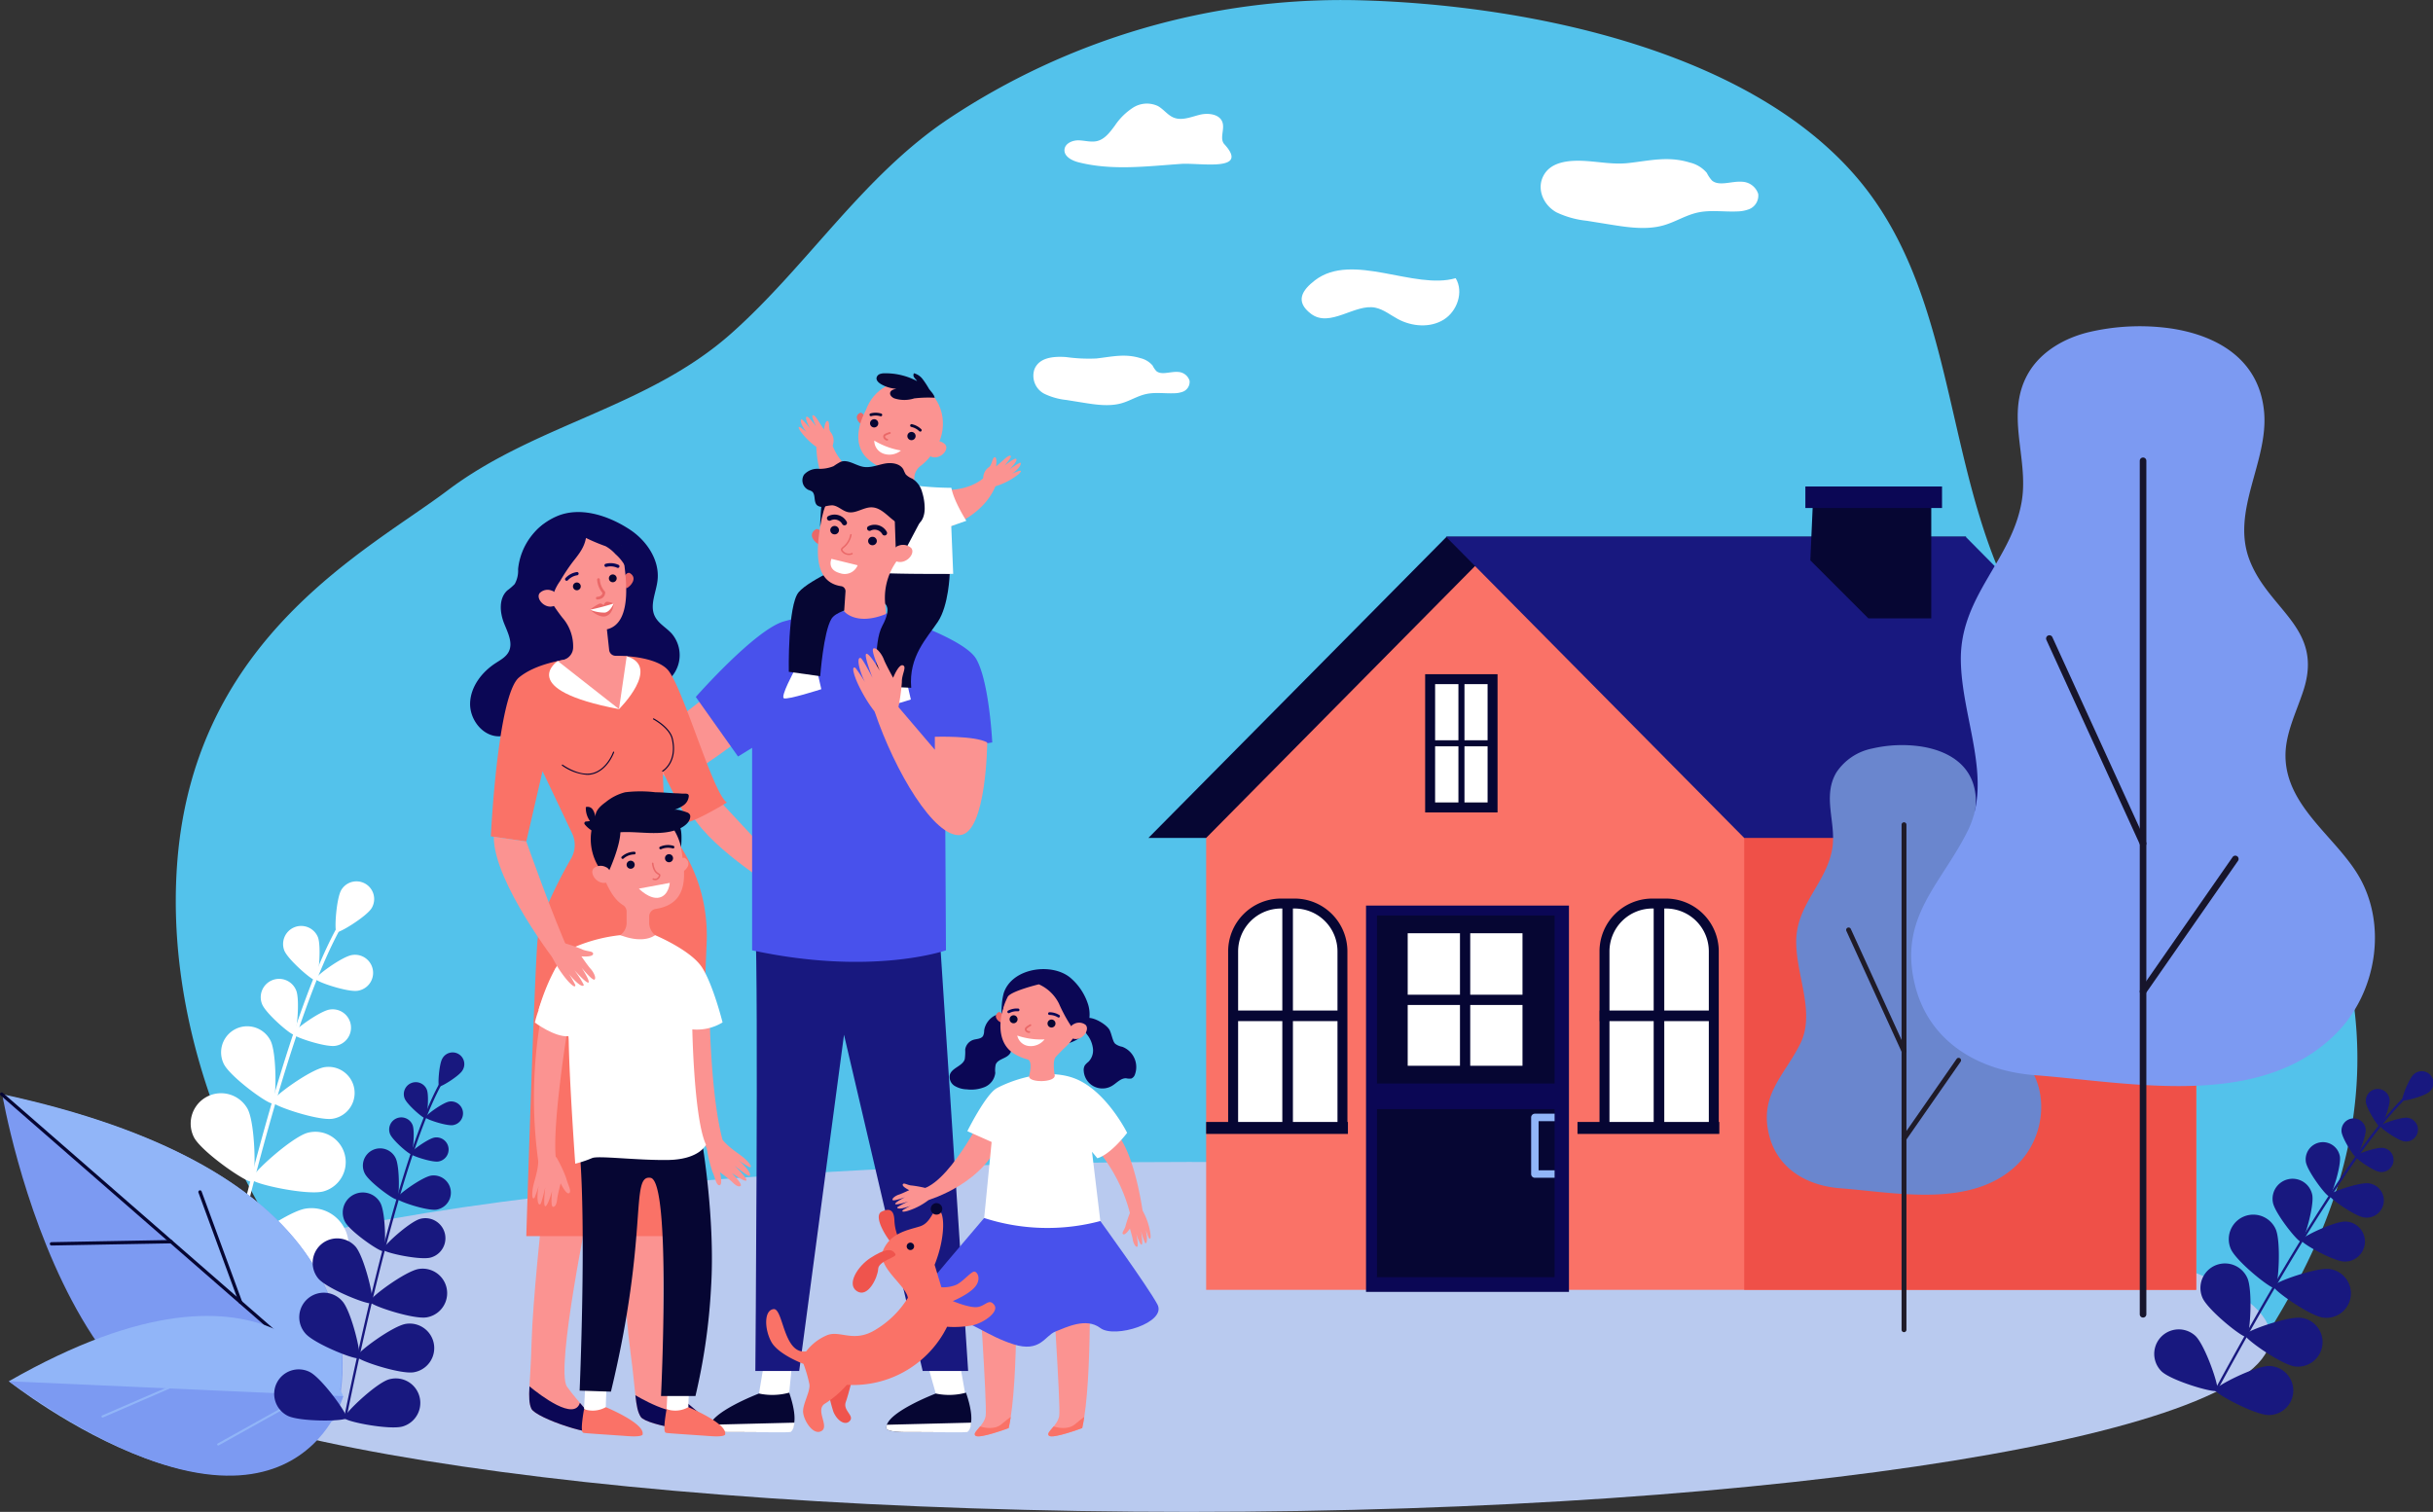 <svg xmlns="http://www.w3.org/2000/svg" width="562.272" height="349.48" viewBox="0 0 562.272 349.48">
  <rect x="0" y="0" width="562.272" height="349.48" fill="#333333" stroke="none"/>
  <g id="img_about" transform="translate(0)">
    <g id="Сгруппировать_2151" data-name="Сгруппировать 2151">
      <path id="Контур_8499" data-name="Контур 8499" d="M855.143,490.282c.121-7.8,53.635-62.009,4.075-135-18.395-27.092-50.832-27.02-59.714-45.387-14.184-29.336-12.559-65.563-31.962-91.76C743,185,687.791,174.292,648.765,173.418a164.129,164.129,0,0,0-94.09,27.418c-19.828,13.248-32.558,33.888-50.151,49.557-19.359,17.241-45.263,20.992-65.579,36.315-18.341,13.834-58.268,33.747-62.479,85.484-3.949,48.515,23.534,97.87,49.5,115.616Z" transform="translate(-335.461 -173.378)" fill="#53c2eb"/>
      <path id="Контур_8500" data-name="Контур 8500" d="M801.633,1487.344c0-22.338-111.865-40.447-249.858-40.447s-249.856,18.109-249.856,40.447,111.865,40.442,249.856,40.442,249.858-18.1,249.858-40.442Z" transform="translate(-276.937 -1178.306)" fill="#b9caef"/>
      <g id="Сгруппировать_2132" data-name="Сгруппировать 2132" transform="translate(20.004 203.73)">
        <path id="Контур_8501" data-name="Контур 8501" d="M394.819,1300.431a.409.409,0,0,1-.084-.008.416.416,0,0,1-.324-.491c12.043-58.809,24.054-100.645,33.821-117.8.217-.381.374-.656.43-.793a.416.416,0,1,1,.769.318,9.836,9.836,0,0,1-.476.886c-9.724,17.083-21.7,58.832-33.729,117.557A.416.416,0,0,1,394.819,1300.431Z" transform="translate(-369.92 -1172.281)" fill="#fff"/>
        <path id="Контур_8502" data-name="Контур 8502" d="M559.478,1145.556c-1.166,1.932-7.558,5.862-8.109,5.529s-.053-7.819,1.113-9.751a4.086,4.086,0,0,1,7,4.222Z" transform="translate(-493.603 -1139.359)" fill="#fff"/>
        <path id="Контур_8503" data-name="Контур 8503" d="M501.6,1190.58c.86,2.142.135,9.784-.476,10.029s-6.421-4.772-7.281-6.914a4.18,4.18,0,0,1,7.757-3.115Z" transform="translate(-448.145 -1177.707)" fill="#fff"/>
        <path id="Контур_8504" data-name="Контур 8504" d="M539.045,1228.2c-2.281.356-9.563-2.072-9.664-2.723s6.1-5.181,8.376-5.537a4.18,4.18,0,1,1,1.288,8.259Z" transform="translate(-476.429 -1202.906)" fill="#fff"/>
        <path id="Контур_8505" data-name="Контур 8505" d="M405.367,1374.837c1.823,3.419,2,16.3,1.019,16.823s-11.578-6.8-13.4-10.221a7.016,7.016,0,0,1,12.381-6.6Z" transform="translate(-368.149 -1322.242)" fill="#fff"/>
        <path id="Контур_8506" data-name="Контур 8506" d="M475.754,1427.561c-3.742,1.006-16.333-1.727-16.62-2.8s9.234-9.748,12.976-10.755a7.016,7.016,0,0,1,3.644,13.55Z" transform="translate(-420.993 -1355.894)" fill="#fff"/>
        <path id="Контур_8507" data-name="Контур 8507" d="M356.9,1449.782c3.1,3.59,6.773,18.923,5.748,19.807s-15.652-5-18.75-8.592a8.585,8.585,0,0,1,13-11.216Z" transform="translate(-328.423 -1381.963)" fill="#fff"/>
        <path id="Контур_8508" data-name="Контур 8508" d="M456.846,1514.617c-4.681.754-19.664-4.159-19.879-5.5s12.468-10.7,17.149-11.457a8.585,8.585,0,0,1,2.73,16.953Z" transform="translate(-403.505 -1422.009)" fill="#fff"/>
        <path id="Контур_8509" data-name="Контур 8509" d="M335.457,1540.966c3.1,3.59,6.773,18.923,5.748,19.807s-15.653-5-18.75-8.592a8.585,8.585,0,1,1,13-11.215Z" transform="translate(-311.501 -1453.916)" fill="#fff"/>
        <path id="Контур_8510" data-name="Контур 8510" d="M435.4,1605.8c-4.681.754-19.664-4.159-19.879-5.5s12.468-10.7,17.149-11.458a8.586,8.586,0,0,1,2.73,16.953Z" transform="translate(-386.582 -1493.962)" fill="#fff"/>
        <path id="Контур_8511" data-name="Контур 8511" d="M290.778,1665.712c4.231,2.14,13.47,14.917,12.859,16.125s-16.378,1.338-20.609-.8a8.585,8.585,0,1,1,7.75-15.322Z" transform="translate(-278.316 -1553.971)" fill="#fff"/>
        <path id="Контур_8512" data-name="Контур 8512" d="M415.256,1696.595c-4.551,1.333-20.03-1.668-20.41-2.967s11.032-12.178,15.582-13.511a8.585,8.585,0,1,1,4.828,16.478Z" transform="translate(-370.262 -1565.794)" fill="#fff"/>
        <path id="Контур_8513" data-name="Контур 8513" d="M477.423,1249.042c.874,2.176.137,9.94-.484,10.19s-6.523-4.849-7.4-7.025a4.247,4.247,0,1,1,7.882-3.165Z" transform="translate(-428.969 -1223.806)" fill="#fff"/>
        <path id="Контур_8514" data-name="Контур 8514" d="M514.1,1288.068c-2.317.361-9.716-2.1-9.819-2.766s6.193-5.264,8.51-5.625a4.247,4.247,0,1,1,1.309,8.392Z" transform="translate(-456.622 -1250.042)" fill="#fff"/>
        <path id="Контур_8515" data-name="Контур 8515" d="M437.176,1301.528c1.491,2.98,1.353,14.059.5,14.485s-9.8-6.105-11.293-9.085a6.033,6.033,0,0,1,10.791-5.4Z" transform="translate(-394.653 -1264.695)" fill="#fff"/>
        <path id="Контур_8516" data-name="Контур 8516" d="M495.647,1354.7c-3.292.514-13.8-2.991-13.95-3.93s8.8-7.478,12.091-7.992a6.033,6.033,0,1,1,1.86,11.922Z" transform="translate(-438.801 -1299.822)" fill="#fff"/>
      </g>
      <path id="Контур_8517" data-name="Контур 8517" d="M1353.14,300.447c-1.552-.391-3.4-1.352-3.264-2.947.122-1.427,1.827-2.163,3.259-2.133s2.881.5,4.274.166c1.819-.439,3.022-2.11,4.14-3.611a14.52,14.52,0,0,1,4.219-4.139,5.949,5.949,0,0,1,5.687-.344c1.332.731,2.255,2.111,3.664,2.678,1.906.767,4.014-.166,6.009-.658s4.671-.158,5.275,1.806c.505,1.643-.741,3.736.419,5,5.945,6.489-5.712,4.256-9.954,4.547C1368.977,301.356,1360.93,302.412,1353.14,300.447Z" transform="translate(-1103.87 -262.928)" fill="#fff"/>
      <path id="Контур_8518" data-name="Контур 8518" d="M1318.226,572.029a15.378,15.378,0,0,0,5.05,1.41l3.882.623c2.911.468,5.985.928,8.793.154,2.037-.562,3.768-1.737,5.854-2.168s4.282-.07,6.43-.162a5.912,5.912,0,0,0,1.794-.3,2.434,2.434,0,0,0,1.717-2.6,2.917,2.917,0,0,0-2.662-2.025c-1.725-.15-3.81.806-5.014-.2a5.364,5.364,0,0,1-.862-1.274,5.281,5.281,0,0,0-2.848-1.724c-3.575-1.1-6.555-.321-10.134.083a38.319,38.319,0,0,1-7.056-.331c-3.065-.2-6.19.155-7.277,2.826A4.694,4.694,0,0,0,1318.226,572.029Z" transform="translate(-1076.834 -480.983)" fill="#fff"/>
      <path id="Контур_8527" data-name="Контур 8527" d="M1875.3,360.087a21.4,21.4,0,0,0,7.026,1.961l5.4.868c4.05.65,8.328,1.291,12.234.214,2.834-.781,5.244-2.417,8.146-3.016s5.958-.1,8.947-.226a8.22,8.22,0,0,0,2.5-.417,3.386,3.386,0,0,0,2.389-3.623,4.058,4.058,0,0,0-3.7-2.818c-2.4-.208-5.3,1.122-6.976-.276a7.477,7.477,0,0,1-1.2-1.772,7.343,7.343,0,0,0-3.962-2.4c-4.974-1.528-9.12-.447-14.1.115-3.379.382-6.465-.237-9.817-.46-4.264-.283-8.613.216-10.125,3.932C1870.92,354.962,1872.3,358.405,1875.3,360.087Z" transform="translate(-1515.613 -311.014)" fill="#fff"/>
      <g id="Сгруппировать_2143" data-name="Сгруппировать 2143" transform="translate(265.399 112.454)">
        <path id="Контур_8528" data-name="Контур 8528" d="M1510.777,761.608h120.088l-68.926,69.637H1441.852Z" transform="translate(-1441.852 -750.002)" fill="#060633"/>
        <path id="Контур_8529" data-name="Контур 8529" d="M1567.259,793.782l-62.141,62.851V961.088h228.806V849.764Z" transform="translate(-1491.774 -775.39)" fill="#fa7267"/>
        <rect id="Прямоугольник_2018" data-name="Прямоугольник 2018" width="104.455" height="108.797" transform="translate(137.694 76.9)" fill="#ef5048"/>
        <path id="Контур_8530" data-name="Контур 8530" d="M1888,761.608H1767.915l68.926,69.637h120.088Z" transform="translate(-1699.147 -750.002)" fill="#18187f"/>
        <g id="Сгруппировать_2136" data-name="Сгруппировать 2136" transform="translate(63.955 43.386)">
          <g id="Сгруппировать_2135" data-name="Сгруппировать 2135">
            <rect id="Прямоугольник_2019" data-name="Прямоугольник 2019" width="14.43" height="29.651" transform="translate(1.151 1.151)" fill="#fff"/>
            <path id="Контур_8531" data-name="Контур 8531" d="M1761.827,944.246h-16.733V912.292h16.733Zm-14.43-2.3h12.128V914.594H1747.4Z" transform="translate(-1745.094 -912.292)" fill="#060633"/>
          </g>
          <rect id="Прямоугольник_2020" data-name="Прямоугольник 2020" width="1.398" height="29.222" transform="translate(7.69 1.581)" fill="#060633"/>
          <rect id="Прямоугольник_2021" data-name="Прямоугольник 2021" width="1.398" height="15.242" transform="translate(16.213 15.278) rotate(90)" fill="#060633"/>
        </g>
        <g id="Сгруппировать_2138" data-name="Сгруппировать 2138" transform="translate(13.343 95.251)">
          <g id="Сгруппировать_2137" data-name="Сгруппировать 2137" transform="translate(5.086)">
            <path id="Прямоугольник_2022" data-name="Прямоугольник 2022" d="M0,0H25.265a0,0,0,0,1,0,0V39.282A12.632,12.632,0,0,1,12.633,51.914h0A12.633,12.633,0,0,1,0,39.281V0A0,0,0,0,1,0,0Z" transform="translate(26.416 53.065) rotate(-180)" fill="#fff"/>
            <path id="Контур_8532" data-name="Контур 8532" d="M1556.8,1212.423h-27.568V1170.41a12.217,12.217,0,0,1,12.2-12.2h3.161a12.217,12.217,0,0,1,12.2,12.2Zm-25.265-2.3H1554.5V1170.41a9.912,9.912,0,0,0-9.9-9.9h-3.161a9.912,9.912,0,0,0-9.9,9.9Z" transform="translate(-1529.232 -1158.207)" fill="#060633"/>
          </g>
          <rect id="Прямоугольник_2023" data-name="Прямоугольник 2023" width="2.448" height="51.162" transform="translate(20.054 53.065) rotate(180)" fill="#060633"/>
          <rect id="Прямоугольник_2024" data-name="Прямоугольник 2024" width="2.448" height="26.686" transform="translate(31.818 25.884) rotate(90)" fill="#060633"/>
          <rect id="Прямоугольник_2025" data-name="Прямоугольник 2025" width="32.766" height="2.763" transform="translate(32.766 54.407) rotate(180)" fill="#060633"/>
        </g>
        <g id="Сгруппировать_2140" data-name="Сгруппировать 2140" transform="translate(99.165 95.251)">
          <g id="Сгруппировать_2139" data-name="Сгруппировать 2139" transform="translate(5.086)">
            <path id="Контур_8533" data-name="Контур 8533" d="M1954.247,1163.666h0a12.632,12.632,0,0,1,12.632,12.633v39.281h-25.265V1176.3A12.633,12.633,0,0,1,1954.247,1163.666Z" transform="translate(-1940.464 -1162.515)" fill="#fff"/>
            <path id="Контур_8534" data-name="Контур 8534" d="M1963.725,1212.423h-27.567V1170.41a12.216,12.216,0,0,1,12.2-12.2h3.162a12.217,12.217,0,0,1,12.2,12.2Zm-25.265-2.3h22.962V1170.41a9.911,9.911,0,0,0-9.9-9.9h-3.162a9.912,9.912,0,0,0-9.9,9.9Z" transform="translate(-1936.158 -1158.207)" fill="#060633"/>
          </g>
          <rect id="Прямоугольник_2026" data-name="Прямоугольник 2026" width="2.448" height="51.162" transform="translate(20.054 53.065) rotate(180)" fill="#060633"/>
          <rect id="Прямоугольник_2027" data-name="Прямоугольник 2027" width="2.448" height="26.686" transform="translate(31.818 25.884) rotate(90)" fill="#060633"/>
          <rect id="Прямоугольник_2028" data-name="Прямоугольник 2028" width="32.766" height="2.763" transform="translate(32.766 54.407) rotate(180)" fill="#060633"/>
        </g>
        <g id="Сгруппировать_2142" data-name="Сгруппировать 2142" transform="translate(50.293 96.876)">
          <g id="Сгруппировать_2141" data-name="Сгруппировать 2141">
            <rect id="Прямоугольник_2029" data-name="Прямоугольник 2029" width="46.898" height="89.296" fill="#0b0755"/>
            <rect id="Прямоугольник_2030" data-name="Прямоугольник 2030" width="41.056" height="38.845" transform="translate(2.527 2.289)" fill="#060633"/>
            <rect id="Прямоугольник_2031" data-name="Прямоугольник 2031" width="41.056" height="38.845" transform="translate(2.527 47.056)" fill="#060633"/>
          </g>
          <rect id="Прямоугольник_2032" data-name="Прямоугольник 2032" width="26.528" height="30.634" transform="translate(9.632 6.395)" fill="#fff"/>
          <rect id="Прямоугольник_2033" data-name="Прямоугольник 2033" width="31.897" height="2.369" transform="translate(6.948 20.607)" fill="#060633"/>
          <rect id="Прямоугольник_2034" data-name="Прямоугольник 2034" width="32.884" height="2.369" transform="translate(24.081 4.658) rotate(90)" fill="#060633"/>
          <path id="Контур_8535" data-name="Контур 8535" d="M1866.671,1408.826h-4.559a.864.864,0,0,1-.864-.864v-13.086a.864.864,0,0,1,.864-.863h4.559v1.727h-3.7V1407.1h3.7Z" transform="translate(-1823.089 -1345.905)" fill="#91b5f8"/>
        </g>
        <path id="Контур_8536" data-name="Контур 8536" d="M2167.165,733.833l13.406,13.406h14.544V719.477H2167.8Z" transform="translate(-2014.193 -716.757)" fill="#060633"/>
        <rect id="Прямоугольник_2035" data-name="Прямоугольник 2035" width="31.581" height="4.974" transform="translate(151.827 0)" fill="#0b0755"/>
      </g>
      <g id="Сгруппировать_2144" data-name="Сгруппировать 2144" transform="translate(408.315 172.232)">
        <path id="Контур_8537" data-name="Контур 8537" d="M2154.962,990.31c6.378.944,12.126,4.242,12.78,11.415.619,6.791-4.562,13.513-2,20.24,2.63,6.9,10.139,9.266,7.4,17.807-.976,3.042-2.549,6.006-2.469,9.2.167,6.691,6.7,10.778,9.886,16.027,4.117,6.774,2.594,16.107-2.888,21.674-10.423,10.585-28.1,6.783-41.25,5.78-7.639-.583-14.53-4.5-16.441-12.433-2.218-9.214,3.589-13.654,7.218-20.941,3.531-7.092-.816-15.443-.921-23.365-.117-8.857,7.032-13.718,8.344-21.856.949-5.884-2.363-11.946.933-17.505a12.955,12.955,0,0,1,8.305-5.551A30.426,30.426,0,0,1,2154.962,990.31Z" transform="translate(-2119.487 -990.013)" fill="#6a86ce"/>
        <path id="Контур_8538" data-name="Контур 8538" d="M2267.715,1192.487a.563.563,0,0,1-.563-.563V1075.192a.563.563,0,1,1,1.126,0v116.732A.563.563,0,0,1,2267.715,1192.487Z" transform="translate(-2236.009 -1056.783)" fill="#1f1b28"/>
        <path id="Контур_8539" data-name="Контур 8539" d="M2219.789,1219.052a.563.563,0,0,1-.512-.329l-12.81-28.031a.563.563,0,0,1,1.024-.468l12.81,28.031a.563.563,0,0,1-.511.8Z" transform="translate(-2188.082 -1147.738)" fill="#1f1b28"/>
        <path id="Контур_8540" data-name="Контур 8540" d="M2267.716,1352.1a.563.563,0,0,1-.462-.885l12.613-18.127a.563.563,0,1,1,.924.643l-12.612,18.127A.564.564,0,0,1,2267.716,1352.1Z" transform="translate(-2236.01 -1260.539)" fill="#1f1b28"/>
      </g>
      <g id="Сгруппировать_2145" data-name="Сгруппировать 2145" transform="translate(441.682 75.408)">
        <path id="Контур_8541" data-name="Контур 8541" d="M2337.649,531.427c10.781,1.6,20.494,7.169,21.6,19.292,1.047,11.477-7.71,22.838-3.379,34.207,4.446,11.669,17.135,15.661,12.5,30.095-1.65,5.14-4.308,10.15-4.174,15.548.282,11.309,11.316,18.215,16.708,27.086,6.959,11.449,4.383,27.222-4.882,36.631-17.616,17.889-47.492,11.463-69.714,9.769-12.91-.984-24.557-7.6-27.786-21.012-3.749-15.572,6.066-23.076,12.2-35.392,5.969-11.985-1.379-26.1-1.557-39.487-.2-14.968,11.884-23.184,14.1-36.937,1.6-9.945-3.993-20.19,1.576-29.585,2.949-4.974,8.41-8.047,14.037-9.381A51.416,51.416,0,0,1,2337.649,531.427Z" transform="translate(-2277.694 -530.924)" fill="#7c9af2"/>
        <path id="Контур_8542" data-name="Контур 8542" d="M2528.921,873.637a.761.761,0,0,1-.761-.761V675.593a.761.761,0,0,1,1.522,0V872.875A.761.761,0,0,1,2528.921,873.637Z" transform="translate(-2475.336 -644.481)" fill="#17152b"/>
        <path id="Контур_8543" data-name="Контур 8543" d="M2447.922,918.531a.761.761,0,0,1-.693-.445l-21.649-47.374a.761.761,0,0,1,1.385-.632l21.649,47.374a.761.761,0,0,1-.691,1.078Z" transform="translate(-2394.335 -798.199)" fill="#17152b"/>
        <path id="Контур_8544" data-name="Контур 8544" d="M2528.92,1143.384a.761.761,0,0,1-.624-1.2l21.316-30.636a.761.761,0,0,1,1.25.87l-21.317,30.635A.759.759,0,0,1,2528.92,1143.384Z" transform="translate(-2475.335 -988.838)" fill="#17152b"/>
      </g>
      <g id="Сгруппировать_2146" data-name="Сгруппировать 2146" transform="translate(108.641 86.278)">
        <path id="Контур_8545" data-name="Контур 8545" d="M735.458,738.624c3.952,2.585,7,7.113,6.446,11.8-.33,2.794-1.858,5.722-.632,8.253.817,1.685,2.628,2.617,3.894,4a7.656,7.656,0,0,1-.031,10.027c-1.692,1.821-4.3,2.8-5.446,5.01-.58,1.117-.7,2.426-1.279,3.545-1.189,2.316-4.081,3.307-6.678,3.119s-5.02-1.3-7.456-2.222-5.089-1.653-7.623-1.05c-4.14.986-7.165,5.352-11.422,5.339-3.773-.011-6.757-3.909-6.639-7.681s2.676-7.129,5.835-9.2c1.144-.748,2.438-1.429,3.071-2.64,1.077-2.054-.216-4.474-1.068-6.63-.99-2.508-1.23-5.735.752-7.564a13.088,13.088,0,0,0,1.715-1.483,6.282,6.282,0,0,0,.782-3.438,14.937,14.937,0,0,1,8.787-12.161c5.512-2.462,12.113-.217,16.991,2.973Z" transform="translate(-698.589 -702.518)" fill="#0b0755"/>
        <path id="Контур_8546" data-name="Контур 8546" d="M943.962,1043.571l15.016,16.143-2,4s-17.267-10.636-20.272-18.52,7.258-1.627,7.258-1.627Z" transform="translate(-886.05 -944.463)" fill="#fb9391"/>
        <path id="Контур_8547" data-name="Контур 8547" d="M1015.16,1655.506l1.939-11.681,6.206-.405-1.243,12.734s-5.265.987-6.9-.648Z" transform="translate(-948.394 -1419.66)" fill="#fff"/>
        <path id="Контур_8548" data-name="Контур 8548" d="M979.4,1699.771a14.834,14.834,0,0,1-6.984.2s-11.64,4.437-11.406,7.911c0,0-.559,1.01,4.71,1s13.451.075,13.675-.038,2.668-1.313.005-9.07Z" transform="translate(-905.655 -1464.126)" fill="#060633"/>
        <path id="Контур_8549" data-name="Контур 8549" d="M979.659,1734.8c-.225.113-8.524,0-13.864.008s-4.78-1-4.78-1a1.78,1.78,0,0,1,.106-.7l19.491-.485c-.131,1.693-.826,2.119-.953,2.181Z" transform="translate(-905.655 -1490.047)" fill="#fff"/>
        <path id="Контур_8550" data-name="Контур 8550" d="M1196.865,1653.366l-3.212-11.345,7.761-1.312,2.352,13.306s-5.265.987-6.9-.648Z" transform="translate(-1089.242 -1417.52)" fill="#fff"/>
        <path id="Контур_8551" data-name="Контур 8551" d="M1173.128,1699.771a14.839,14.839,0,0,1-6.985.2s-11.639,4.437-11.406,7.911c0,0-.559,1.01,4.709,1s13.451.075,13.675-.038,2.669-1.313.006-9.07Z" transform="translate(-1058.52 -1464.126)" fill="#060633"/>
        <path id="Контур_8552" data-name="Контур 8552" d="M1173.382,1734.8c-.225.113-8.524,0-13.865.008s-4.78-1-4.78-1a1.782,1.782,0,0,1,.106-.7l19.491-.485c-.131,1.693-.825,2.119-.952,2.181Z" transform="translate(-1058.52 -1490.047)" fill="#fff"/>
        <path id="Контур_8553" data-name="Контур 8553" d="M1053.534,1162.13l6.758,103.238H1049.78l-18.176-77.71-10.355,77.71h-10.136s.751-88.6,0-103.238,42.422,0,42.422,0Z" transform="translate(-945.192 -1034.741)" fill="#18187f"/>
        <path id="Контур_8554" data-name="Контур 8554" d="M907.42,930.4l-15.542,12.05s3.143,9.6,6.81,8.732,16.765-11,16.765-11Z" transform="translate(-851.113 -857.015)" fill="#fb9391"/>
        <path id="Контур_8555" data-name="Контур 8555" d="M988.2,842.7s19.5,5.834,22.508,11.09,3.69,19.271,3.69,19.271l-10.948,1.752.25,46.3s-17.019,6.007-44.8,0v-46.8l-3.254,2-9.761-13.765s13.685-15.537,20.335-17.456A66.792,66.792,0,0,1,988.2,842.7Z" transform="translate(-893.727 -787.72)" fill="#4851ec"/>
        <path id="Контур_8556" data-name="Контур 8556" d="M1124.079,626.549s-.441-1.042-1-.755c-1.417.732-.41,2.2.365,2.627l.632-1.872Z" transform="translate(-1032.994 -616.616)" fill="#ea6868"/>
        <path id="Контур_8557" data-name="Контур 8557" d="M1129.525,600.411c.757-5.421,5.445-9.247,10.472-8.546s8.486,5.666,7.73,11.087-5.445,9.247-10.472,8.546-8.486-5.666-7.73-11.087Z" transform="translate(-1038.557 -589.817)" fill="#fb9391"/>
        <path id="Контур_8558" data-name="Контур 8558" d="M1078.075,631.734l3.651-.433a12.512,12.512,0,0,0,12.971,8.2.138.138,0,0,0,.129-.158h0a3.734,3.734,0,0,0-1.99-2.77,14.79,14.79,0,0,1-2.622-1.744c-5.053-4.164-.745-11.4-.745-11.4s19.171,3.738,15.818,9.254a11.852,11.852,0,0,1-3.117,3.51,3.669,3.669,0,0,0-1.452,3.427h0a1.559,1.559,0,0,0,1.147,1.32c10.993,2.874,15.409-2.478,15.409-2.478l2.561,1.353c-2.426,7.809-11.3,10.552-11.3,10.552a44.975,44.975,0,0,1,.239,11.359l-23.416-2.413,2.166-11.566c-9.768-4.35-9.45-16.017-9.45-16.017Z" transform="translate(-998.038 -614.792)" fill="#fb9391"/>
        <path id="Контур_8559" data-name="Контур 8559" d="M1177.76,647.558a.952.952,0,1,1,.761,1.111.952.952,0,0,1-.761-1.111Z" transform="translate(-1076.688 -633.215)" fill="#060633"/>
        <path id="Контур_8560" data-name="Контур 8560" d="M1136.855,633.608a.952.952,0,1,1,.761,1.111.952.952,0,0,1-.761-1.111Z" transform="translate(-1044.41 -622.207)" fill="#060633"/>
        <path id="Контур_8561" data-name="Контур 8561" d="M1152.159,648.921a.216.216,0,0,0,.06-.428.621.621,0,0,1-.474-.341.32.32,0,0,1-.016-.3,3.425,3.425,0,0,1,1.121-.484.216.216,0,0,0-.121-.415c-.351.1-1.186.371-1.369.675a.741.741,0,0,0,0,.705,1.057,1.057,0,0,0,.8.583Z" transform="translate(-1055.797 -633.349)" fill="#ea6868"/>
        <path id="Контур_8562" data-name="Контур 8562" d="M1066.476,635.53a3.079,3.079,0,0,0-.49-3.161c-.528-.746-.1-2.415-.668-2.537s-.843,1.96-.843,1.96-.853-1.273-1.171-1.788-1-1.624-1.418-1.482.768,2.57.768,2.57-1.746-2.394-2.148-2.254c-.66.23.8,2.784.8,2.784a17.916,17.916,0,0,0-1.934-2.182c-.277-.078-.356.527.044,1.382a7.168,7.168,0,0,0,1.039,1.562s-1.137-.9-1.349-1.027-.864-.482-.131.742a16.014,16.014,0,0,0,4.432,4.187l3.068-.755Z" transform="translate(-982.701 -618.799)" fill="#fb9391"/>
        <path id="Контур_8563" data-name="Контур 8563" d="M1260.839,678.337a3.081,3.081,0,0,1,1.336-2.906c.712-.573.755-2.3,1.336-2.258s.274,2.116.274,2.116,1.17-.99,1.617-1.4,1.41-1.287,1.769-1.037-1.442,2.261-1.442,2.261,2.334-1.824,2.682-1.58c.573.4-1.532,2.458-1.532,2.458a17.988,17.988,0,0,1,2.457-1.569c.289,0,.2.6-.42,1.317a7.166,7.166,0,0,1-1.428,1.218s1.34-.554,1.58-.618.964-.227-.078.749a15.988,15.988,0,0,1-5.409,2.813l-2.743-1.567Z" transform="translate(-1142.234 -653.756)" fill="#fb9391"/>
        <path id="Контур_8564" data-name="Контур 8564" d="M1183.1,639.984a.325.325,0,0,0,.286-.539,4.468,4.468,0,0,0-2.189-1.176.324.324,0,0,0-.126.636h0a3.873,3.873,0,0,1,1.834.976.32.32,0,0,0,.194.1Z" transform="translate(-1079.109 -626.495)" fill="#060633"/>
        <path id="Контур_8565" data-name="Контур 8565" d="M1136.552,626.5a.321.321,0,0,0,.149-.014,3.838,3.838,0,0,1,2.078.036.324.324,0,1,0,.2-.618,4.469,4.469,0,0,0-2.483-.033.325.325,0,0,0,.059.629Z" transform="translate(-1043.964 -616.583)" fill="#060633"/>
        <path id="Контур_8566" data-name="Контур 8566" d="M1154.652,583.915a3.723,3.723,0,0,0-2.072-1.451.865.865,0,0,0,.07.986c.194.294.474.526.65.832a15.55,15.55,0,0,0-7.469-1.806,3.044,3.044,0,0,0-1.16.183,1.187,1.187,0,0,0-.737.857c-.091.625.475,1.141,1.021,1.46a8.084,8.084,0,0,0,3.589,1.085c-.608.1-1.346.315-1.467.92-.11.557.408,1.04.926,1.274a7.432,7.432,0,0,0,4.627.023,28.1,28.1,0,0,1,4.731-.151c-.064-.729-1.1-1.7-1.331-2.1a19.859,19.859,0,0,0-1.379-2.114Z" transform="translate(-1050.002 -582.464)" fill="#060633"/>
        <path id="Контур_8567" data-name="Контур 8567" d="M1141.475,656.3a17.575,17.575,0,0,0,6.164,2.289,4.172,4.172,0,0,1-4.011.737,3.17,3.17,0,0,1-2.153-3.026Z" transform="translate(-1048.068 -640.731)" fill="#fff"/>
        <path id="Контур_8568" data-name="Контур 8568" d="M1142.389,920.226s-3.158,5.823-2.384,6.274,8.666-2.094,8.666-2.094l-.887-3.846-5.4-.335Z" transform="translate(-1046.812 -848.99)" fill="#fff"/>
        <path id="Контур_8569" data-name="Контур 8569" d="M1044.3,908.914s-3.158,5.823-2.384,6.274,8.667-2.094,8.667-2.094l-.887-3.846-5.4-.335Z" transform="translate(-969.414 -840.064)" fill="#fff"/>
        <path id="Контур_8570" data-name="Контур 8570" d="M1084.97,790.861s-.2,7.295-2.746,11.1-6.768,7.99-6.146,15.237l-7.737-.352s-1.185-9.826,1.073-14,.577-5.082.577-5.082-10.5.484-12.344,3.492-2.594,13.262-2.594,13.262l-7.265-1.014s-.283-15.361,2.28-18.4,12.938-7.312,12.938-7.312l21.962,3.067Z" transform="translate(-974.134 -744.489)" fill="#060633"/>
        <path id="Контур_8571" data-name="Контур 8571" d="M1126.219,696.523s-5.313,1.092-7.846-1.305c0,0-5.151-.509-5.692-1.211l-2.859,8.677,1.808,1-2.321,10.451a9.154,9.154,0,0,0,4.99,2.253c3.483.611,20.033.47,20.033.47l-.446-11.054,3.486-1.218s-2.872-4.438-3.46-7.619a74.4,74.4,0,0,1-7.694-.448Z" transform="translate(-1022.687 -670.482)" fill="#fff"/>
        <path id="Контур_8572" data-name="Контур 8572" d="M1199.806,657.578a1.5,1.5,0,0,1,.9-.555,2.527,2.527,0,0,1,2.674.759c.99,1.444-2.06,4.214-4.181,2.159,0,0-.564-.82.6-2.363Z" transform="translate(-1093.513 -641.229)" fill="#fb9391"/>
        <path id="Контур_8573" data-name="Контур 8573" d="M1167.856,956.482s-.157,20.648-6.163,21.4-15.175-14.67-19.867-28.56l5.507-1.026,8.416,9.877v-3s9.29-.313,12.107,1.314Z" transform="translate(-1048.345 -871.139)" fill="#fb9391"/>
        <path id="Контур_8574" data-name="Контур 8574" d="M1075.443,754.177s-.755-1.354-1.495-.895c-1.89,1.17-.286,3.028.853,3.51l.642-2.615Z" transform="translate(-994.095 -717.181)" fill="#ea6868"/>
        <path id="Контур_8575" data-name="Контур 8575" d="M1080.687,698.32l.011,0c.007-.135.015-.269.028-.4a10.749,10.749,0,0,1,12.486-9.374,10.606,10.606,0,0,1,9.114,10.281,10.178,10.178,0,0,1-1.38,5.149c-1.228,2.348-2.3,4.353-3.4,6a14.543,14.543,0,0,0-2.349,9.2l.2,2.541c-6.943,2.823-9.665-.611-9.665-.611l.311-4.6a1.171,1.171,0,0,0-1.019-1.219l-.011,0c-8.163-1.24-4.664-13.389-4.327-16.962Z" transform="translate(-999.287 -666.068)" fill="#fb9391"/>
        <path id="Контур_8576" data-name="Контур 8576" d="M1134.738,762.618a1,1,0,0,1,1.094-.881.983.983,0,0,1,.912,1.058,1,1,0,0,1-1.094.881.983.983,0,0,1-.912-1.057Z" transform="translate(-1042.749 -723.924)" fill="#060633"/>
        <path id="Контур_8577" data-name="Контур 8577" d="M1093.23,750.724a1,1,0,0,1,1.1-.881.983.983,0,0,1,.911,1.057,1,1,0,0,1-1.094.881.985.985,0,0,1-.913-1.057Z" transform="translate(-1009.995 -714.539)" fill="#060633"/>
        <path id="Контур_8578" data-name="Контур 8578" d="M1137.527,751.086a.6.6,0,0,0,.309-.054.563.563,0,0,0,.276-.761,3.212,3.212,0,0,0-4.2-1.351.566.566,0,0,0-.335.739.6.6,0,0,0,.764.323,2.019,2.019,0,0,1,2.71.784.59.59,0,0,0,.479.32Z" transform="translate(-1041.802 -713.587)" fill="#060633"/>
        <path id="Контур_8579" data-name="Контур 8579" d="M1093.609,739.98a.606.606,0,0,0,.309-.055.561.561,0,0,0,.274-.761,3.209,3.209,0,0,0-4.2-1.351.565.565,0,0,0-.335.739.6.6,0,0,0,.764.323,2.021,2.021,0,0,1,2.71.784.588.588,0,0,0,.479.32Z" transform="translate(-1007.146 -704.824)" fill="#060633"/>
        <path id="Контур_8580" data-name="Контур 8580" d="M1169.368,735.231l-3.589,6.786-1.923-.551-.319-9.189,5.83,2.954Z" transform="translate(-1065.478 -700.681)" fill="#060633"/>
        <path id="Контур_8581" data-name="Контур 8581" d="M1161.383,771.486a1.6,1.6,0,0,1,.908-.661,2.786,2.786,0,0,1,2.934.526c1.2,1.4-1.779,4.551-4.252,2.634,0,0-.684-.793.41-2.5Z" transform="translate(-1063.287 -730.952)" fill="#fb9391"/>
        <path id="Контур_8582" data-name="Контур 8582" d="M1105.714,763.307a2.079,2.079,0,0,0,1.835.108.167.167,0,0,0,.078-.227.18.18,0,0,0-.235-.076,1.686,1.686,0,0,1-1.926-.441c-.142-.151-.212-.269-.209-.351.007-.116.164-.253.381-.442a4.955,4.955,0,0,0,1.748-2.939.169.169,0,0,0-.132-.2.175.175,0,0,0-.209.129,4.6,4.6,0,0,1-1.64,2.761c-.271.234-.484.42-.5.677a.83.83,0,0,0,.3.6,2.35,2.35,0,0,0,.506.407Z" transform="translate(-1019.212 -721.557)" fill="#ea6868"/>
        <path id="Контур_8583" data-name="Контур 8583" d="M1084.753,713.934s-1.646.915-2.624,7.2c0,0,.139-7.09,1.023-7.794s1.6.594,1.6.594Z" transform="translate(-1001.239 -685.572)" fill="#060633"/>
        <path id="Контур_8584" data-name="Контур 8584" d="M1099.829,787.374l-6.049-1.482s-1.16,2.47,1.959,3.309a3.225,3.225,0,0,0,4.091-1.828Z" transform="translate(-1010.266 -742.988)" fill="#fff"/>
        <path id="Контур_8585" data-name="Контур 8585" d="M1090.957,689.944a12.652,12.652,0,0,0-.583-3.935,5.224,5.224,0,0,0-2.284-3.136,4.512,4.512,0,0,1-1.5-.976,7.51,7.51,0,0,1-.53-1.1c-.765-1.468-2.782-1.714-4.406-1.394s-3.243,1.017-4.873.735c-1.818-.315-3.578-1.819-5.292-1.139a14.949,14.949,0,0,0-1.578.979,8.325,8.325,0,0,1-3.571.613,4.175,4.175,0,0,0-3.263,1.355,2.455,2.455,0,0,0,1.037,3.535,3.851,3.851,0,0,1,.745.311c.977.658.361,2.393,1.209,3.21a1.946,1.946,0,0,0,1.717.33,7.817,7.817,0,0,1,1.786-.3c1.33.063,2.334,1.279,3.633,1.567,1.846.409,3.605-1.136,5.494-1.1,2.8.055,4.455,3.345,7.132,4.159,3.313,1.007,5.025-.814,5.126-3.716Z" transform="translate(-985.901 -658.504)" fill="#060633"/>
        <path id="Контур_8586" data-name="Контур 8586" d="M777.314,1491.6s-8.021,38.588-5.231,42.528,7.19,7.923,7.294,10.019-14.544-2.714-15.545-4.961-.2-5.577.059-15.229,2.411-29.387,2.411-29.387l11.012-2.97Z" transform="translate(-749.685 -1299.861)" fill="#fb9391"/>
        <path id="Контур_8587" data-name="Контур 8587" d="M779.376,1702.956c-.072-1.426-2.13-3.726-4.319-6.293-1.3,4.224-9.026-1.653-11.656-3.81-.126,2.5-.093,3.968.43,5.141,1,2.248,15.65,7.057,15.546,4.962Z" transform="translate(-749.684 -1458.667)" fill="#0b0755"/>
        <path id="Контур_8588" data-name="Контур 8588" d="M873.539,1493.377s-1.709,39.377,1.679,42.816,8.371,6.663,8.812,8.715-14.791-.338-16.142-2.4-1.1-5.471-2.392-15.039-2.348-29.392-2.348-29.392l10.39-4.7Z" transform="translate(-828.443 -1301.261)" fill="#fb9391"/>
        <path id="Контур_8589" data-name="Контур 8589" d="M897.079,1710.015c-.3-1.4-2.7-3.336-5.275-5.515-.6,4.376-9.174-.18-12.118-1.887.279,2.49.547,3.932,1.251,5.006,1.351,2.058,16.583,4.448,16.142,2.4Z" transform="translate(-841.492 -1466.368)" fill="#0b0755"/>
        <path id="Контур_8590" data-name="Контур 8590" d="M1128.661,898.588a48.442,48.442,0,0,0,1.013-6.845c-.056-1.786,1.215-3.559.228-3.877s-2.245,2.883-2.245,2.883-1.758-3.183-2.148-4.244-1.573-2.778-2.372-2.552,1.438,5.188,1.438,5.188-2.294-3.993-3.075-3.942,1.392,5.561,1.392,5.561-2.24-4.379-2.714-4.569-.738.41-.322,2.153a17.075,17.075,0,0,0,1.291,3.415,38.378,38.378,0,0,0-2.145-3.239c-.34-.279-1.011-.416-.123,2.1s3.7,7.642,6.143,9.634l3.638-1.667Z" transform="translate(-1029.891 -820.352)" fill="#fb9391"/>
        <path id="Контур_8591" data-name="Контур 8591" d="M753.162,892.378s7.046.4,9.281,3.4c3.628,4.88,10.241,28.318,13.431,30.383,0,0-5.819,3.566-8.821,4.505,0,0-4.693-8.588-6.007-11.777,0,0,.376,11.964.938,13.09s9.948,10.325,9.2,26.842-2.5,67.573-2.5,67.573H729.51s1.877-61.192,2.629-68.7c.542-5.418,5.19-14.162,7.735-18.609a6.25,6.25,0,0,0,.225-5.792l-6.835-14.4-3.754,16.281-8.194-1.193s1.562-32.651,6.513-36.727c7.449-6.133,25.332-4.877,25.332-4.877Z" transform="translate(-716.523 -826.932)" fill="#fa7267"/>
        <path id="Контур_8592" data-name="Контур 8592" d="M787.117,893.749s-9.841,6.544,14.162,11.117c0,0,9.851-9.749,1.786-12.223l-6.314,2.969-9.633-1.862Z" transform="translate(-766.87 -827.224)" fill="#fff"/>
        <path id="Контур_8593" data-name="Контур 8593" d="M867.177,802.182s.693-1.342,1.4-.9c1.811,1.117.191,3.037-.881,3.53l-.523-2.626Z" transform="translate(-831.621 -755.06)" fill="#ea6868"/>
        <path id="Контур_8594" data-name="Контур 8594" d="M786.509,769.606l-.523-4.788c6.339-1.466,4.192-13.225,3.81-16.728l-.01,0c-.01-.132-.02-.264-.033-.4a10.266,10.266,0,1,0-19.073,6.285,43.687,43.687,0,0,0,4.986,8.112,10.09,10.09,0,0,1,2.519,6.981h0a3,3,0,0,1-2.411,2.844l-1.155.231,14.162,11.117,1.786-12.223-2.627-.1a1.5,1.5,0,0,1-1.431-1.335Z" transform="translate(-754.372 -705.625)" fill="#fb9391"/>
        <path id="Контур_8595" data-name="Контур 8595" d="M771.65,747.184a43.736,43.736,0,0,0-2.973,4.481,11.093,11.093,0,0,0-2.049,5.241,13.225,13.225,0,0,1-4.156-4.621,9.673,9.673,0,0,1-1.242-2.62,10.722,10.722,0,0,1,.029-4.094,11.188,11.188,0,0,1,1.527-5.039,8.546,8.546,0,0,1,2.643-2.29,14.441,14.441,0,0,1,7.8-2.2,10.4,10.4,0,0,1,7.335,3.2c2.382,2.6,3.019,6.311,3.555,9.8a10.4,10.4,0,0,0-2.668-3.6,8.778,8.778,0,0,0-2.282-1.827,43.22,43.22,0,0,1-4.52-1.9c-.408,2.23-1.611,3.709-3,5.471Z" transform="translate(-747.87 -703.643)" fill="#0b0755"/>
        <path id="Контур_8596" data-name="Контур 8596" d="M777.58,820.718a1.526,1.526,0,0,0-.872-.633,2.573,2.573,0,0,0-2.774.565c-1.118,1.39,1.768,4.438,4.079,2.515,0,0,.635-.79-.433-2.447Z" transform="translate(-757.848 -769.84)" fill="#fb9391"/>
        <path id="Контур_8597" data-name="Контур 8597" d="M852.509,803.913a.9.9,0,1,0-.885.906.9.9,0,0,0,.885-.906Z" transform="translate(-818.632 -756.51)" fill="#060633"/>
        <path id="Контур_8598" data-name="Контур 8598" d="M813.137,812.728a.9.9,0,1,0-.885.906.9.9,0,0,0,.885-.906Z" transform="translate(-787.564 -763.466)" fill="#060633"/>
        <path id="Контур_8599" data-name="Контур 8599" d="M835.515,833.333s-1.3-.552-1.733-.353a1.334,1.334,0,0,0-.59.786,1.035,1.035,0,0,0-.91-.417,9.965,9.965,0,0,0-2.215,1.421s2.114,2.055,3.729,1.477c1.643-.588,1.719-2.914,1.719-2.914Z" transform="translate(-802.338 -780.112)" fill="#ea6868"/>
        <path id="Контур_8600" data-name="Контур 8600" d="M803.059,802.379a.372.372,0,0,1-.358-.6,4.466,4.466,0,0,1,2.633-1.412.372.372,0,0,1,.423.314.383.383,0,0,1-.314.423,3.731,3.731,0,0,0-2.168,1.147.365.365,0,0,1-.217.13Z" transform="translate(-780.676 -754.406)" fill="#0b0755"/>
        <path id="Контур_8601" data-name="Контур 8601" d="M846.032,791.462a.372.372,0,0,1,.021-.7,4.424,4.424,0,0,1,2.98.228.372.372,0,1,1-.3.68,3.707,3.707,0,0,0-2.444-.2.373.373,0,0,1-.253-.008Z" transform="translate(-814.749 -746.707)" fill="#0b0755"/>
        <path id="Контур_8602" data-name="Контур 8602" d="M837.3,811.947a1.594,1.594,0,0,0,1.281-1.564.309.309,0,0,0-.093-.213,4.645,4.645,0,0,1-1.158-2.764.313.313,0,0,0-.626.026,5.261,5.261,0,0,0,1.243,3.083c-.034.252-.227.83-1.233.89a.314.314,0,0,0,.038.626,2.784,2.784,0,0,0,.549-.085Z" transform="translate(-807.353 -759.728)" fill="#ea6868"/>
        <path id="Контур_8603" data-name="Контур 8603" d="M830.067,836.252a53.089,53.089,0,0,0,5.448-1.437s-.714,1.875-2,2.1a8.439,8.439,0,0,1-3.447-.659Z" transform="translate(-802.338 -781.593)" fill="#fff"/>
        <path id="Контур_8604" data-name="Контур 8604" d="M901.243,973.027a.129.129,0,0,1-.113-.064.13.13,0,0,1,.046-.179c.035-.019,3.369-2.043,2.145-7.32-.588-2.541-4.231-4.49-4.267-4.509a.129.129,0,0,1-.054-.176.133.133,0,0,1,.176-.054c.153.082,3.783,2.025,4.4,4.681,1.268,5.473-2.233,7.584-2.269,7.605a.132.132,0,0,1-.064.017Z" transform="translate(-856.72 -880.936)" fill="#060633"/>
        <path id="Контур_8605" data-name="Контур 8605" d="M804.986,1002.538a11.294,11.294,0,0,1-5.775-2.126.131.131,0,1,1,.155-.21c.039.028,3.929,2.856,7.109,1.858s4.5-4.76,4.515-4.8a.126.126,0,0,1,.165-.081.13.13,0,0,1,.082.165c-.013.04-1.374,3.923-4.684,4.963a5.209,5.209,0,0,1-1.568.23Z" transform="translate(-777.948 -909.708)" fill="#060633"/>
        <path id="Контур_8606" data-name="Контур 8606" d="M937.064,1274.851s.322,20.951,3.643,30.274l-3.643,1.285a66.575,66.575,0,0,1-6.43-27.291c-.214-15.465,6.43-4.269,6.43-4.269Z" transform="translate(-881.691 -1125.732)" fill="#fb9391"/>
        <path id="Контур_8607" data-name="Контур 8607" d="M958.128,1424.863a32.017,32.017,0,0,0,1.284,5.281c.608,1.233.838,3.156,1.629,3.065s.1-3.009.1-3.009,2.241,1.673,2.852,2.29,1.436,1.264,1.925.853-2.107-2.994-2.107-2.994,2.875,2.068,3.406,1.786-2.74-3.455-2.74-3.455,2.957,2.358,3.351,2.34.386-.521-.459-1.611a13.12,13.12,0,0,0-1.986-1.981,29.805,29.805,0,0,0,2.529,1.588c.327.088.841-.031-.58-1.511s-3.624-2.437-5.594-4.775l-3.609,2.135Z" transform="translate(-903.39 -1245.513)" fill="#fb9391"/>
        <path id="Контур_8608" data-name="Контур 8608" d="M772.287,1441.6a31.859,31.859,0,0,1,2.308,4.92c.3,1.341,1.327,2.984.652,3.409s-1.962-2.282-1.962-2.282-.7,2.707-.789,3.573-.326,1.885-.964,1.869-.235-3.654-.235-3.654-.944,3.415-1.536,3.526-.03-4.408-.03-4.408-.828,3.69-1.145,3.922-.627-.165-.652-1.542a13.056,13.056,0,0,1,.307-2.79,29.4,29.4,0,0,1-.977,2.821c-.2.275-.675.5-.494-1.539s1.3-4.172,1.366-7.227l4.15-.6Z" transform="translate(-752.36 -1260.402)" fill="#fb9391"/>
        <path id="Контур_8609" data-name="Контур 8609" d="M919.213,1678.43s-.343,7.417-.288,7.524-.575,1.018-.575,1.018l-2.354.345-2.1-1.051s.407-6.891.217-7.987,5.1.151,5.1.151Z" transform="translate(-868.484 -1446.812)" fill="#fff"/>
        <path id="Контур_8610" data-name="Контур 8610" d="M911.989,1716.116a6.088,6.088,0,0,0,5.023-.459s8.875,3.651,8.52,6.2c0,0,.358.774-3.529.487s-9.929-.653-10.087-.748-.935.292.074-5.482Z" transform="translate(-866.581 -1476.661)" fill="#fa7267"/>
        <path id="Контур_8611" data-name="Контур 8611" d="M828.763,1678.43s-.342,7.417-.286,7.524-.575,1.018-.575,1.018l-2.354.345-2.1-1.051s.407-6.891.217-7.987,5.1.151,5.1.151Z" transform="translate(-797.112 -1446.812)" fill="#fff"/>
        <path id="Контур_8612" data-name="Контур 8612" d="M821.542,1716.116a6.085,6.085,0,0,0,5.022-.459s8.875,3.651,8.521,6.2c0,0,.358.774-3.529.487s-9.929-.653-10.088-.748-.935.292.073-5.482Z" transform="translate(-795.209 -1476.661)" fill="#fa7267"/>
        <path id="Контур_8613" data-name="Контур 8613" d="M846.964,1426.445s3,17.709,2.035,33.138a140.887,140.887,0,0,1-3.617,25.287h-7.956s2.41-49.638-2.411-50.441-.322,12.778-9.163,49.427l-7.234-.242s1.607-36.969,0-55.615l28.345-1.554Z" transform="translate(-793.304 -1248.446)" fill="#060633"/>
        <path id="Контур_8614" data-name="Контур 8614" d="M800.565,1198.31s8.291,3.455,10.864,7.474,4.741,12.7,4.741,12.7a11.353,11.353,0,0,1-6.992,1.607s.376,20.763,3.161,26.657c0,0-1.5,3.429-8.786,3.535s-16.256-1.072-17.558-.428a25.985,25.985,0,0,1-3.875,1.286s-1.328-18.578-1.5-28.149c-.077-4.266-1.426-3.877-1.426-3.877l-5.54-3.586s3.429-12.353,8.573-14.572a37.027,37.027,0,0,1,10.313-2.646Z" transform="translate(-757.822 -1068.425)" fill="#fff"/>
        <path id="Контур_8615" data-name="Контур 8615" d="M927.439,1114.363s.831-1.254,1.488-.745c1.675,1.3,0,2.977-1.114,3.349l-.374-2.6Z" transform="translate(-879.174 -1001.499)" fill="#fb9391"/>
        <path id="Контур_8616" data-name="Контур 8616" d="M852.629,1055.922l-.011,0c0-.132.011-.263.01-.4a10.231,10.231,0,1,0-19.574,4.176c2.161,5.446,3.475,9.2,6.3,10.95a1.751,1.751,0,0,1,.81,1.495v2.586a3.49,3.49,0,0,1-1.456,2.836h0c5.626,2.169,8.024,0,8.024,0h0a3.751,3.751,0,0,1-1.353-2.885v-1.41a1.779,1.779,0,0,1,1.508-1.758l.016,0c9.727-1.5,5.724-12.082,5.723-15.594Z" transform="translate(-803.993 -947.687)" fill="#fb9391"/>
        <path id="Контур_8617" data-name="Контур 8617" d="M871.97,1117.664a.933.933,0,1,0-.933.931.933.933,0,0,0,.933-.931Z" transform="translate(-833.931 -1004.052)" fill="#060633"/>
        <path id="Контур_8618" data-name="Контур 8618" d="M914,1110.521a.933.933,0,1,0-.933.933.932.932,0,0,0,.933-.933Z" transform="translate(-867.096 -998.417)" fill="#060633"/>
        <path id="Контур_8619" data-name="Контур 8619" d="M834.832,1089.772s3.133-6.64,2.811-10.177l-6.472-.563a12.268,12.268,0,0,0,1.919,10.079l1.741.66Z" transform="translate(-802.925 -974.304)" fill="#060633"/>
        <path id="Контур_8620" data-name="Контур 8620" d="M898.616,1122.949a1.341,1.341,0,0,1-.516-.1.175.175,0,1,1,.146-.318.938.938,0,0,0,.681.008,1.027,1.027,0,0,0,.521-.668c.026-.074.03-.085-.2-.226-.4-.246-1.157-.7-1.393-2.542a.176.176,0,1,1,.348-.046c.216,1.671.849,2.057,1.228,2.289.221.134.471.286.351.637a1.358,1.358,0,0,1-.717.879,1.12,1.12,0,0,1-.447.09Z" transform="translate(-855.827 -1005.765)" fill="#ea6868"/>
        <path id="Контур_8621" data-name="Контур 8621" d="M906.207,1100.551a.309.309,0,0,1-.147-.582,4.436,4.436,0,0,1,3.1-.221.309.309,0,0,1-.167.6,3.879,3.879,0,0,0-2.643.173.313.313,0,0,1-.144.036Z" transform="translate(-862.175 -990.511)" fill="#060633"/>
        <path id="Контур_8622" data-name="Контур 8622" d="M864.624,1108.549a.3.3,0,0,1-.234-.108.306.306,0,0,1,.031-.434,4.439,4.439,0,0,1,2.9-1.117.309.309,0,0,1,.292.325.316.316,0,0,1-.323.294h0a3.864,3.864,0,0,0-2.465.965.309.309,0,0,1-.2.075Z" transform="translate(-829.362 -996.285)" fill="#060633"/>
        <path id="Контур_8623" data-name="Контур 8623" d="M836.455,1123.375a1.524,1.524,0,0,0-.8-.722,2.565,2.565,0,0,0-2.808.261c-1.256,1.258,1.272,4.589,3.77,2.931,0,0,.714-.714-.165-2.47Z" transform="translate(-804.271 -1008.49)" fill="#fb9391"/>
        <path id="Контур_8624" data-name="Контур 8624" d="M825.076,1047.506a5.055,5.055,0,0,1-.948-3.209,1.409,1.409,0,0,1,1.58.551,4.106,4.106,0,0,1,.626,1.672c.006-1.5,1.282-2.568,2.393-3.377a11.719,11.719,0,0,1,4.474-2.273,28.965,28.965,0,0,1,7.034,0c1.73,0,3.485.22,5.2.247l1.007.067c.5.042,1.483-.193,1.476.566a2.81,2.81,0,0,1-1.173,2.094,8.024,8.024,0,0,1-2.114,1.064,3.5,3.5,0,0,1,1.273.111,15.793,15.793,0,0,1,1.575.489,1.183,1.183,0,0,1,.7.542.975.975,0,0,1,.082.477c-.092,1.492-1.816,2.542-3.055,2.986-4,1.439-8.421.415-12.672.574-1.906.071-4.159.655-6.025.125a6.337,6.337,0,0,1-2.661-1.953.416.416,0,0,1,.333-.635,4.578,4.578,0,0,0,.9-.12Z" transform="translate(-797.379 -944.009)" fill="#060633"/>
        <path id="Контур_8625" data-name="Контур 8625" d="M922.474,1078.874a13.207,13.207,0,0,1,1.529,3.845s.4-3.636-.325-4.781-1.2.937-1.2.937Z" transform="translate(-875.256 -973.168)" fill="#060633"/>
        <path id="Контур_8626" data-name="Контур 8626" d="M776.548,1281.037s-4.22,25.54-2.718,32.289l-4.171.126a107.922,107.922,0,0,1,.98-36.175l5.909,3.76Z" transform="translate(-753.828 -1130.738)" fill="#fb9391"/>
        <path id="Контур_8627" data-name="Контур 8627" d="M774.342,1234.63s-3.824,8.286-4.793,12.551c0,0,4.59,3.422,7.755,3.156s3.163-2.519,3.163-2.519l-3.163-9.011-2.962-4.177Z" transform="translate(-754.583 -1097.085)" fill="#fff"/>
        <path id="Контур_8628" data-name="Контур 8628" d="M890.676,1141.045l-7.132,1.328s2.485,2.581,4.714,2.065,2.418-3.393,2.418-3.393Z" transform="translate(-844.536 -1023.238)" fill="#fff"/>
        <path id="Контур_8629" data-name="Контур 8629" d="M732.058,1091.6s6.383,18.02,9.887,25.528l-2.707,2.829s-14.755-18.924-14.693-29.451l7.513,1.093Z" transform="translate(-719.071 -983.362)" fill="#fb9391"/>
        <path id="Контур_8630" data-name="Контур 8630" d="M788.306,1205.823a36.609,36.609,0,0,1,4.956,1.627c1.186.642,2.81.384,2.691,1.157s-2.7.539-2.7.539,1.552,2.259,2.134,2.881,1.341,2,.92,2.46-3.011-2.722-3.011-2.722,1.916,2.895,1.619,3.4-3.279-2.816-3.279-2.816a22.691,22.691,0,0,1,2.163,3.373c-.033.384-.526.358-1.56-.511a12.851,12.851,0,0,1-1.866-2.022,28.9,28.9,0,0,1,1.459,2.539c.074.324-.062.823-1.457-.627s-3.9-5.074-4.419-7.394l2.351-1.889Z" transform="translate(-767.529 -1074.354)" fill="#fb9391"/>
        <path id="Контур_8631" data-name="Контур 8631" d="M1389.126,1423.193a37.439,37.439,0,0,1,6.871,13.914l2.965-.188s-1.554-12.006-5.429-17.514c0,0-2.615,3.063-4.407,3.788Z" transform="translate(-1243.489 -1242.89)" fill="#fb9391"/>
        <path id="Контур_8632" data-name="Контур 8632" d="M1341.587,1547.807s.879,29.157-1.625,40.231c0,0-6.727,2.535-7.665,1.784s1.97-2.253,2.346-4.6-1.782-33.786-1.782-33.786l8.727-3.63Z" transform="translate(-1198.498 -1344.212)" fill="#fb9391"/>
        <path id="Контур_8633" data-name="Контур 8633" d="M1415.477,1497.75a27.017,27.017,0,0,0-1.215,3.431c-.178.97-1.072,1.78-.577,2.066s1.551-1.3,1.551-1.3.577,1.926.665,2.544.526,1.684.983,1.657-.171-2.972-.171-2.972.773,2.426,1.2,2.49-.1-3.168-.1-3.168a16.788,16.788,0,0,0,.933,2.785c.235.158.446-.135.425-1.126a9.437,9.437,0,0,0-.3-1.995s.629,1.809.779,2,.5.343.312-1.121a15.244,15.244,0,0,0-2.194-5.92l-2.29.624Z" transform="translate(-1262.751 -1304.22)" fill="#fb9391"/>
        <path id="Контур_8634" data-name="Контур 8634" d="M1261,1547.807s.877,29.157-1.625,40.231c0,0-6.727,2.535-7.666,1.784s1.971-2.253,2.347-4.6-1.784-33.786-1.784-33.786l8.729-3.63Z" transform="translate(-1134.904 -1344.212)" fill="#fb9391"/>
        <path id="Контур_8635" data-name="Контур 8635" d="M1259.847,1726.315c-.51.366-1.2.892-2.083,1.655-1.6,1.377-3.953.882-5,.564-.818.992-1.614,1.7-1.058,2.148.939.751,7.666-1.784,7.666-1.784.175-.774.332-1.646.475-2.583Z" transform="translate(-1134.905 -1485.071)" fill="#fa7267"/>
        <path id="Контур_8636" data-name="Контур 8636" d="M1340.438,1726.315c-.51.366-1.194.892-2.083,1.655-1.6,1.377-3.952.882-5,.564-.818.992-1.616,1.7-1.059,2.148.938.751,7.665-1.784,7.665-1.784.175-.774.332-1.646.476-2.583Z" transform="translate(-1198.499 -1485.071)" fill="#fa7267"/>
        <path id="Контур_8637" data-name="Контур 8637" d="M1225.116,1509.036s10.9,15.032,13.185,19.255-9.882,7.977-13.185,5.474-7.908-.142-10.361.806-3.479,4.952-9.725,2.949-9.452-5.255-13.855-5.755-9.908-2.692-9.908-3.1,17.006-20.332,17.006-20.332l26.842.7Z" transform="translate(-1079.469 -1313.064)" fill="#4851ec"/>
        <path id="Контур_8638" data-name="Контур 8638" d="M1210.564,1387.415s-7.734,16.241-14.479,18.656l.98,2.694s13.763-4,16.957-15.158l-3.458-6.192Z" transform="translate(-1091.161 -1217.647)" fill="#fb9391"/>
        <path id="Контур_8639" data-name="Контур 8639" d="M1272.269,1368.64l1.921,16.01a47.572,47.572,0,0,1-26.842-.7l1.719-17.575-5.608-2.5s4.262-8.573,6.825-9.949,11.153-5.038,18.261-2.126,11.842,12.461,11.842,12.461-3.687,4.935-6.884,5.879l-1.233-1.5Z" transform="translate(-1128.543 -1188.677)" fill="#fff"/>
        <path id="Контур_8640" data-name="Контур 8640" d="M1376.19,1291.878c.346.745.5,1.565.8,2.331a2.214,2.214,0,0,0,.433.753,3.678,3.678,0,0,0,1.632.716,5,5,0,0,1,2.95,6.422,1.493,1.493,0,0,1-.827.921,3.341,3.341,0,0,1-1.183-.054c-1.255-.07-2.184,1.088-3.262,1.735a4.332,4.332,0,0,1-6.553-3.424,2.146,2.146,0,0,1,.278-1.339,5.331,5.331,0,0,1,.837-.815,3.724,3.724,0,0,0,1.019-2.985,6.51,6.51,0,0,0-1.157-3.012A5.817,5.817,0,0,1,1370,1290.9c-.578-3.939,5.365-.794,6.19.978Z" transform="translate(-1228.365 -1139.992)" fill="#0b0755"/>
        <path id="Контур_8641" data-name="Контур 8641" d="M1231.9,1289.045a2.627,2.627,0,0,1-.253,1.166c-.441.706-1.457.655-2.253.9a2.753,2.753,0,0,0-1.869,2.236,11.93,11.93,0,0,1-.106,2.248c-.523,1.6-2.942,1.954-3.44,3.566a2.425,2.425,0,0,0,1.067,2.566,5.689,5.689,0,0,0,2.821.824,8.331,8.331,0,0,0,4.18-.543,4.01,4.01,0,0,0,2.426-3.249,5.984,5.984,0,0,1,.106-1.962c.518-1.284,2.434-1.336,3.246-2.457.835-1.155.123-2.731-.083-4.141-.126-.869-.044-1.761-.2-2.625-.8-4.461-5.337-1.733-5.644,1.469Z" transform="translate(-1113.105 -1137.019)" fill="#0b0755"/>
        <path id="Контур_8642" data-name="Контур 8642" d="M1281.2,1245.908a14.752,14.752,0,0,1,.42-4.8c1.871-5.886,11.125-7.194,15.436-3.565a13.461,13.461,0,0,1,4.1,6.234c.822,2.8.044,6.172-2.328,7.872a8.44,8.44,0,0,1-5.909,1.2,53.931,53.931,0,0,1-6.007-1.384,12.318,12.318,0,0,1-2.81-.856,7.891,7.891,0,0,1-2.333-1.294c-.647-.815-.542-2.427-.565-3.4Z" transform="translate(-1158.308 -1097.787)" fill="#0b0755"/>
        <path id="Контур_8643" data-name="Контур 8643" d="M1276.287,1283.163s-.636-.892-1.1-.506c-1.186.986.07,2.163.89,2.408l.209-1.9Z" transform="translate(-1153.197 -1134.906)" fill="#ea6868"/>
        <path id="Контур_8644" data-name="Контур 8644" d="M1282.216,1250.032c-.412-5.28,3.223-9.872,8.119-10.254s9.2,3.589,9.612,8.869-3.223,9.871-8.119,10.256-9.2-3.589-9.612-8.87Z" transform="translate(-1159.101 -1101.127)" fill="#fb9391"/>
        <path id="Контур_8645" data-name="Контур 8645" d="M1292.5,1290.322c-.854.962-.224,4.288-.224,4.288.075,1.656-5.88,1.735-5.953.227.322-1.243.756-3.642-.371-3.939a11.851,11.851,0,0,1-2.573-1.029c-5.642-2.884-3.076-10.615-3.076-10.615s18.894-.456,16.875,5.454c-.562,1.641-3.779,4.6-4.679,5.614Z" transform="translate(-1157.158 -1132.291)" fill="#fb9391"/>
        <path id="Контур_8646" data-name="Контур 8646" d="M1331.309,1291.766a.921.921,0,1,1,.951.891.921.921,0,0,1-.951-.891Z" transform="translate(-1197.865 -1141.42)" fill="#060633"/>
        <path id="Контур_8647" data-name="Контур 8647" d="M1289.745,1287.1a.922.922,0,1,1,.951.891.921.921,0,0,1-.951-.891Z" transform="translate(-1165.067 -1137.735)" fill="#060633"/>
        <path id="Контур_8648" data-name="Контур 8648" d="M1307.473,1298a.209.209,0,1,0-.033-.417.6.6,0,0,1-.518-.224.307.307,0,0,1-.077-.276,3.309,3.309,0,0,1,.957-.689.209.209,0,1,0-.2-.368c-.309.168-1.042.6-1.153.923a.724.724,0,0,0,.142.666,1.029,1.029,0,0,0,.882.384Z" transform="translate(-1178.224 -1145.513)" fill="#ea6868"/>
        <path id="Контур_8649" data-name="Контур 8649" d="M1334.345,1284.038a.313.313,0,0,0,.157-.568,4.328,4.328,0,0,0-2.312-.655.314.314,0,0,0,.012.627h0a3.742,3.742,0,0,1,1.937.539.3.3,0,0,0,.206.057Z" transform="translate(-1198.319 -1135.108)" fill="#0b0755"/>
        <path id="Контур_8650" data-name="Контур 8650" d="M1287.664,1279.818a.305.305,0,0,0,.137-.044,3.705,3.705,0,0,1,1.97-.4.314.314,0,0,0,.059-.626,4.326,4.326,0,0,0-2.354.485.314.314,0,0,0,.188.581Z" transform="translate(-1163.157 -1131.892)" fill="#0b0755"/>
        <path id="Контур_8651" data-name="Контур 8651" d="M1298.175,1308.4a17,17,0,0,0,6.3.88,4.038,4.038,0,0,1-3.636,1.531,3.068,3.068,0,0,1-2.666-2.411Z" transform="translate(-1171.72 -1155.297)" fill="#fff"/>
        <path id="Контур_8652" data-name="Контур 8652" d="M1297.874,1251.659c-.242.087-2.15-2.847-3.5-5.961a9.48,9.48,0,0,0-4.654-4.465s-6.337,1.534-7.169,2.859a15.964,15.964,0,0,0-1.4,3.943s0-4.156,2.121-6.574,5.559-4.344,11.236-2.3,6.456,11.413,3.369,12.5Z" transform="translate(-1158.284 -1099.98)" fill="#0b0755"/>
        <path id="Контур_8653" data-name="Контур 8653" d="M1355.3,1295.274a1.446,1.446,0,0,1,.737-.712,2.441,2.441,0,0,1,2.684.162c1.237,1.158-1.07,4.409-3.5,2.91,0,0-.7-.658.08-2.359Z" transform="translate(-1216.507 -1144.118)" fill="#fb9391"/>
        <path id="Контур_8654" data-name="Контур 8654" d="M1169.465,1471.748a26.66,26.66,0,0,0-3.543-.676c-.979-.03-1.906-.784-2.113-.255s1.5,1.323,1.5,1.323-1.8.856-2.393,1.034-1.572.768-1.474,1.212,2.885-.614,2.885-.614-2.261,1.121-2.259,1.55,3.088-.575,3.088-.575a16.6,16.6,0,0,0-2.589,1.332c-.119.253.2.416,1.167.246a9.271,9.271,0,0,0,1.911-.591s-1.678.887-1.843,1.063-.261.541,1.145.139a15.113,15.113,0,0,0,5.473-3.039l-.956-2.15Z" transform="translate(-1063.821 -1283.311)" fill="#fb9391"/>
        <path id="Контур_8655" data-name="Контур 8655" d="M1095.746,1679.151s-1.032,4.444-1.761,6.479,2,3.125.948,4.365-2.937.026-3.819-2.075a36.731,36.731,0,0,1-1.487-6.792l6.12-1.977Z" transform="translate(-1007.155 -1447.855)" fill="#ef544d"/>
        <path id="Контур_8656" data-name="Контур 8656" d="M1149.542,1507.284c-.838-.6-4.732-6.387-2.47-7.465s2.885.185,2.932,2.277a11.38,11.38,0,0,0,1.1,4.185l-1.565,1Z" transform="translate(-1051.934 -1306.033)" fill="#ef544d"/>
        <path id="Контур_8657" data-name="Контур 8657" d="M1055.814,1519.923c-.42-2.962-7.413-7.255-5.659-11.148s5.607-4.51,8.382-5.363,2.857-4.045,4.319-3.78,1.763,6.072-.861,12.644l1.563,5.183a7.627,7.627,0,0,0,3.57-.624c1.524-.791,3.378-3.086,4.089-2.986s1.585,1.756.129,3.519-5.148,3.293-5.148,3.293,4.006,1.7,5.819,1.363,2.578-2.029,3.757-.475-2.24,4-4.772,4.659a22.721,22.721,0,0,1-6.123.384,24.246,24.246,0,0,1-23.16,13.426,23.348,23.348,0,0,1-5,4.306c-2.506,1.42,1.086,5.3-.9,6.389s-4.241-2.733-4.228-4.587,1.681-4.584,1.473-6.2a30.2,30.2,0,0,0-1.377-4.749s-5.85-2.163-7.443-5.113-1.705-7.308.541-7.546,2.24,10.566,7.539,9.759a11.687,11.687,0,0,1,4.814-3.728c3.086-1.235,6.218,1.929,11.391-1.382a22.129,22.129,0,0,0,7.274-7.24Z" transform="translate(-954.643 -1306.185)" fill="#fa7267"/>
        <path id="Контур_8658" data-name="Контур 8658" d="M1178.588,1535.738a.855.855,0,1,0-.258,1.181.854.854,0,0,0,.258-1.181Z" transform="translate(-1076.113 -1334.378)" fill="#060633"/>
        <path id="Контур_8659" data-name="Контур 8659" d="M1205.787,1492.621a1.33,1.33,0,1,0-.4,1.838,1.329,1.329,0,0,0,.4-1.838Z" transform="translate(-1096.883 -1300.18)" fill="#060633"/>
        <path id="Контур_8660" data-name="Контур 8660" d="M1127.724,1544.485c.387.737-3.919,1.519-4,3.416s-2.338,6.755-4.88,5.153.191-5.845,3.138-7.73,4.894-2.447,5.739-.838Z" transform="translate(-1029.419 -1340.846)" fill="#ef544d"/>
      </g>
      <g id="Сгруппировать_2147" data-name="Сгруппировать 2147" transform="translate(497.79 247.708)">
        <path id="Контур_8661" data-name="Контур 8661" d="M2610.754,1440.586a.28.28,0,0,1-.051-.021.275.275,0,0,1-.111-.372c18.9-34.829,34.52-58.945,43.983-67.9.21-.2.362-.343.424-.418a.275.275,0,0,1,.425.349,6.506,6.506,0,0,1-.471.468c-9.422,8.921-25.005,32.988-43.878,67.768A.275.275,0,0,1,2610.754,1440.586Z" transform="translate(-2596.465 -1366.732)" fill="#18187f"/>
        <path id="Контур_8662" data-name="Контур 8662" d="M2821.983,1352.585c-1.107,1-5.9,2.251-6.183,1.935s1.468-4.949,2.575-5.945a2.7,2.7,0,1,1,3.607,4.01Z" transform="translate(-2758.395 -1347.883)" fill="#18187f"/>
        <path id="Контур_8663" data-name="Контур 8663" d="M2781.342,1369.424c.132,1.518-1.794,6.2-2.227,6.243s-3.139-4.247-3.271-5.765a2.759,2.759,0,1,1,5.5-.478Z" transform="translate(-2726.883 -1362.892)" fill="#18187f"/>
        <path id="Контур_8664" data-name="Контур 8664" d="M2797.2,1403.885c-1.509-.213-5.642-3.145-5.581-3.576s4.845-2.1,6.354-1.888a2.759,2.759,0,0,1-.773,5.464Z" transform="translate(-2739.34 -1387.747)" fill="#18187f"/>
        <path id="Контур_8665" data-name="Контур 8665" d="M2682.839,1469.048c.495,2.51-1.871,10.679-2.587,10.821s-6.006-6.519-6.5-9.029a4.631,4.631,0,1,1,9.087-1.792Z" transform="translate(-2646.26 -1440.545)" fill="#18187f"/>
        <path id="Контур_8666" data-name="Контур 8666" d="M2715.071,1521.467c-2.557-.083-9.984-4.227-9.96-4.957s7.7-4.383,10.261-4.3a4.631,4.631,0,0,1-.3,9.257Z" transform="translate(-2671.075 -1477.551)" fill="#18187f"/>
        <path id="Контур_8667" data-name="Контур 8667" d="M2636.537,1508.027c1.266,2.862.643,13.252-.174,13.613s-8.925-6.165-10.192-9.027a5.667,5.667,0,0,1,10.366-4.586Z" transform="translate(-2608.4 -1471.588)" fill="#18187f"/>
        <path id="Контур_8668" data-name="Контур 8668" d="M2685.988,1575.373c-3.1-.423-11.62-6.4-11.5-7.288s9.929-4.366,13.031-3.943a5.667,5.667,0,0,1-1.531,11.231Z" transform="translate(-2646.91 -1518.504)" fill="#18187f"/>
        <path id="Контур_8669" data-name="Контур 8669" d="M2605.482,1561.5c1.267,2.862.644,13.252-.174,13.613s-8.925-6.165-10.192-9.027a5.667,5.667,0,0,1,10.365-4.586Z" transform="translate(-2583.896 -1513.781)" fill="#18187f"/>
        <path id="Контур_8670" data-name="Контур 8670" d="M2654.934,1628.844c-3.1-.423-11.621-6.4-11.5-7.288s9.93-4.366,13.031-3.943a5.667,5.667,0,0,1-1.532,11.231Z" transform="translate(-2622.405 -1560.698)" fill="#18187f"/>
        <path id="Контур_8671" data-name="Контур 8671" d="M2553.316,1631.713c2.261,2.164,5.642,12.008,5.025,12.653s-10.6-2.3-12.862-4.464a5.668,5.668,0,0,1,7.837-8.189Z" transform="translate(-2543.73 -1570.611)" fill="#18187f"/>
        <path id="Контур_8672" data-name="Контур 8672" d="M2623.146,1681.892c-3.13-.032-12.33-4.9-12.321-5.793s9.306-5.573,12.437-5.541a5.667,5.667,0,1,1-.116,11.334Z" transform="translate(-2596.675 -1602.504)" fill="#18187f"/>
        <path id="Контур_8673" data-name="Контур 8673" d="M2754.792,1401.745c.135,1.542-1.822,6.3-2.262,6.343s-3.188-4.315-3.323-5.857a2.8,2.8,0,1,1,5.585-.485Z" transform="translate(-2705.863 -1388.364)" fill="#18187f"/>
        <path id="Контур_8674" data-name="Контур 8674" d="M2769.886,1437c-1.533-.217-5.732-3.2-5.67-3.633s4.922-2.135,6.455-1.918a2.8,2.8,0,1,1-.785,5.552Z" transform="translate(-2717.714 -1413.811)" fill="#18187f"/>
        <path id="Контур_8675" data-name="Контур 8675" d="M2717.819,1428.257c.37,2.168-1.846,9.139-2.465,9.244s-5.018-5.738-5.387-7.906a3.983,3.983,0,0,1,7.852-1.338Z" transform="translate(-2674.862 -1408.69)" fill="#18187f"/>
        <path id="Контур_8676" data-name="Контур 8676" d="M2743.719,1478.138c-2.178-.308-8.143-4.54-8.056-5.161s6.993-3.034,9.171-2.726a3.983,3.983,0,1,1-1.115,7.887Z" transform="translate(-2695.182 -1444.422)" fill="#18187f"/>
      </g>
      <g id="Сгруппировать_2148" data-name="Сгруппировать 2148" transform="translate(0 252.518)">
        <path id="Контур_8677" data-name="Контур 8677" d="M262.628,1448.48s21.531-54.121-76.648-75.275C185.98,1373.2,203.371,1475.174,262.628,1448.48Z" transform="translate(-185.45 -1372.674)" fill="#7c9af2"/>
        <path id="Контур_8678" data-name="Контур 8678" d="M185.305,1372.527l78.285,68.228C265.613,1425.4,261.694,1388.986,185.305,1372.527Z" transform="translate(-184.918 -1372.138)" fill="#91b5f8"/>
        <path id="Контур_8679" data-name="Контур 8679" d="M259.027,1436.758a.386.386,0,0,1-.446-.045L183.6,1371.366a.387.387,0,1,1,.509-.584l74.979,65.347a.387.387,0,0,1,.038.546A.378.378,0,0,1,259.027,1436.758Z" transform="translate(-183.468 -1370.686)" fill="#060633"/>
        <path id="Контур_8680" data-name="Контур 8680" d="M266.289,1533.164a.388.388,0,0,1-.185.051l-27.624.5a.387.387,0,0,1-.015-.775l27.624-.5a.388.388,0,0,1,.2.724Z" transform="translate(-226.566 -1498.325)" fill="#060633"/>
        <path id="Контур_8681" data-name="Контур 8681" d="M410.795,1504.287a.364.364,0,0,1-.059.028.388.388,0,0,1-.5-.231l-9.354-25.457a.388.388,0,1,1,.727-.267l9.355,25.458A.388.388,0,0,1,410.795,1504.287Z" transform="translate(-355.011 -1455.45)" fill="#060633"/>
      </g>
      <g id="Сгруппировать_2149" data-name="Сгруппировать 2149" transform="translate(2.043 304.183)">
        <path id="Контур_8682" data-name="Контур 8682" d="M270.436,1634.219s-14.5-39.355-77.279-3.459C193.157,1630.76,251.528,1677.028,270.436,1634.219Z" transform="translate(-193.157 -1615.656)" fill="#91b5f8"/>
        <path id="Контур_8683" data-name="Контур 8683" d="M193.157,1687.27l77.279,3.459S258.7,1734.273,193.157,1687.27Z" transform="translate(-193.157 -1672.166)" fill="#7c9af2"/>
        <path id="Контур_8684" data-name="Контур 8684" d="M294.989,1698.64l.03-.01,16.379-7.1a.245.245,0,0,0-.194-.449l-16.379,7.1a.245.245,0,0,0,.165.459Z" transform="translate(-273.266 -1675.161)" fill="#91b5f8"/>
        <path id="Контур_8685" data-name="Контур 8685" d="M421.743,1712.753a.246.246,0,0,0,.051-.022l20.625-11.517a.245.245,0,1,0-.239-.427L421.556,1712.3a.245.245,0,0,0,.187.449Z" transform="translate(-373.287 -1682.808)" fill="#91b5f8"/>
      </g>
      <g id="Сгруппировать_2150" data-name="Сгруппировать 2150" transform="translate(63.361 243.387)">
        <path id="Контур_8686" data-name="Контур 8686" d="M560.8,1433.721a.317.317,0,0,1-.055-.006.275.275,0,0,1-.214-.324c7.95-38.821,15.879-66.438,22.326-77.763.143-.252.247-.433.284-.524a.275.275,0,1,1,.507.21,6.463,6.463,0,0,1-.314.585c-6.419,11.276-14.327,38.836-22.265,77.6A.275.275,0,0,1,560.8,1433.721Z" transform="translate(-544.36 -1349.127)" fill="#18187f"/>
        <path id="Контур_8687" data-name="Контур 8687" d="M669.491,1331.485c-.77,1.275-4.989,3.87-5.353,3.65s-.035-5.162.735-6.437a2.7,2.7,0,1,1,4.618,2.787Z" transform="translate(-626.006 -1327.394)" fill="#18187f"/>
        <path id="Контур_8688" data-name="Контур 8688" d="M631.282,1361.206c.568,1.414.089,6.458-.315,6.62s-4.238-3.15-4.806-4.564a2.759,2.759,0,1,1,5.121-2.056Z" transform="translate(-595.998 -1352.709)" fill="#18187f"/>
        <path id="Контур_8689" data-name="Контур 8689" d="M656,1386.04c-1.505.235-6.313-1.368-6.38-1.8s4.024-3.42,5.529-3.655a2.759,2.759,0,0,1,.85,5.452Z" transform="translate(-614.669 -1369.343)" fill="#18187f"/>
        <path id="Контур_8690" data-name="Контур 8690" d="M567.76,1482.838c1.2,2.257,1.317,10.761.673,11.1s-7.643-4.49-8.846-6.747a4.631,4.631,0,1,1,8.173-4.358Z" transform="translate(-543.191 -1448.118)" fill="#18187f"/>
        <path id="Контур_8691" data-name="Контур 8691" d="M614.223,1517.642c-2.47.664-10.782-1.14-10.971-1.845s6.1-6.436,8.566-7.1a4.631,4.631,0,0,1,2.406,8.945Z" transform="translate(-578.074 -1470.333)" fill="#18187f"/>
        <path id="Контур_8692" data-name="Контур 8692" d="M535.767,1532.311c2.044,2.37,4.471,12.492,3.794,13.075s-10.333-3.3-12.377-5.671a5.667,5.667,0,0,1,8.583-7.4Z" transform="translate(-516.968 -1487.542)" fill="#18187f"/>
        <path id="Контур_8693" data-name="Контур 8693" d="M601.742,1575.109c-3.09.5-12.98-2.746-13.122-3.627s8.23-7.066,11.321-7.563a5.667,5.667,0,0,1,1.8,11.191Z" transform="translate(-566.53 -1513.977)" fill="#18187f"/>
        <path id="Контур_8694" data-name="Контур 8694" d="M521.611,1592.5c2.044,2.37,4.471,12.492,3.794,13.075s-10.332-3.3-12.377-5.672a5.667,5.667,0,1,1,8.583-7.4Z" transform="translate(-505.797 -1535.038)" fill="#18187f"/>
        <path id="Контур_8695" data-name="Контур 8695" d="M587.586,1635.3c-3.09.5-12.98-2.745-13.122-3.627s8.23-7.066,11.321-7.563a5.667,5.667,0,0,1,1.8,11.191Z" transform="translate(-555.36 -1561.474)" fill="#18187f"/>
        <path id="Контур_8696" data-name="Контур 8696" d="M492.117,1674.85c2.793,1.412,8.892,9.847,8.489,10.644s-10.811.883-13.6-.529a5.667,5.667,0,1,1,5.115-10.115Z" transform="translate(-483.891 -1601.088)" fill="#18187f"/>
        <path id="Контур_8697" data-name="Контур 8697" d="M574.287,1695.236c-3,.88-13.222-1.1-13.473-1.958s7.283-8.039,10.286-8.919a5.667,5.667,0,0,1,3.187,10.878Z" transform="translate(-544.586 -1608.891)" fill="#18187f"/>
        <path id="Контур_8698" data-name="Контур 8698" d="M615.324,1399.8c.577,1.437.091,6.562-.32,6.727s-4.306-3.2-4.883-4.637a2.8,2.8,0,1,1,5.2-2.089Z" transform="translate(-583.339 -1383.139)" fill="#18187f"/>
        <path id="Контур_8699" data-name="Контур 8699" d="M639.535,1425.56c-1.53.239-6.414-1.39-6.482-1.826s4.088-3.475,5.618-3.714a2.8,2.8,0,1,1,.864,5.54Z" transform="translate(-601.593 -1400.458)" fill="#18187f"/>
        <path id="Контур_8700" data-name="Контур 8700" d="M588.758,1434.445c.985,1.967.893,9.281.332,9.562s-6.47-4.03-7.455-6a3.983,3.983,0,1,1,7.123-3.565Z" transform="translate(-560.687 -1410.13)" fill="#18187f"/>
        <path id="Контур_8701" data-name="Контур 8701" d="M627.355,1469.547c-2.173.339-9.112-1.974-9.209-2.594s5.808-4.937,7.981-5.276a3.983,3.983,0,0,1,1.228,7.87Z" transform="translate(-589.83 -1433.318)" fill="#18187f"/>
      </g>
      <path id="Контур_8702" data-name="Контур 8702" d="M1645.362,470.7c1.909,3.159.369,7.648-2.77,9.59s-7.319,1.61-10.572-.134c-1.726-.926-3.3-2.232-5.222-2.636-4.7-.99-10.483,4.741-14.871,1.418-3.8-2.882-2-5.5.9-7.734C1621.5,464.541,1635.763,473.5,1645.362,470.7Z" transform="translate(-1308.953 -406.398)" fill="#fff"/>
    </g>
  </g>
</svg>
